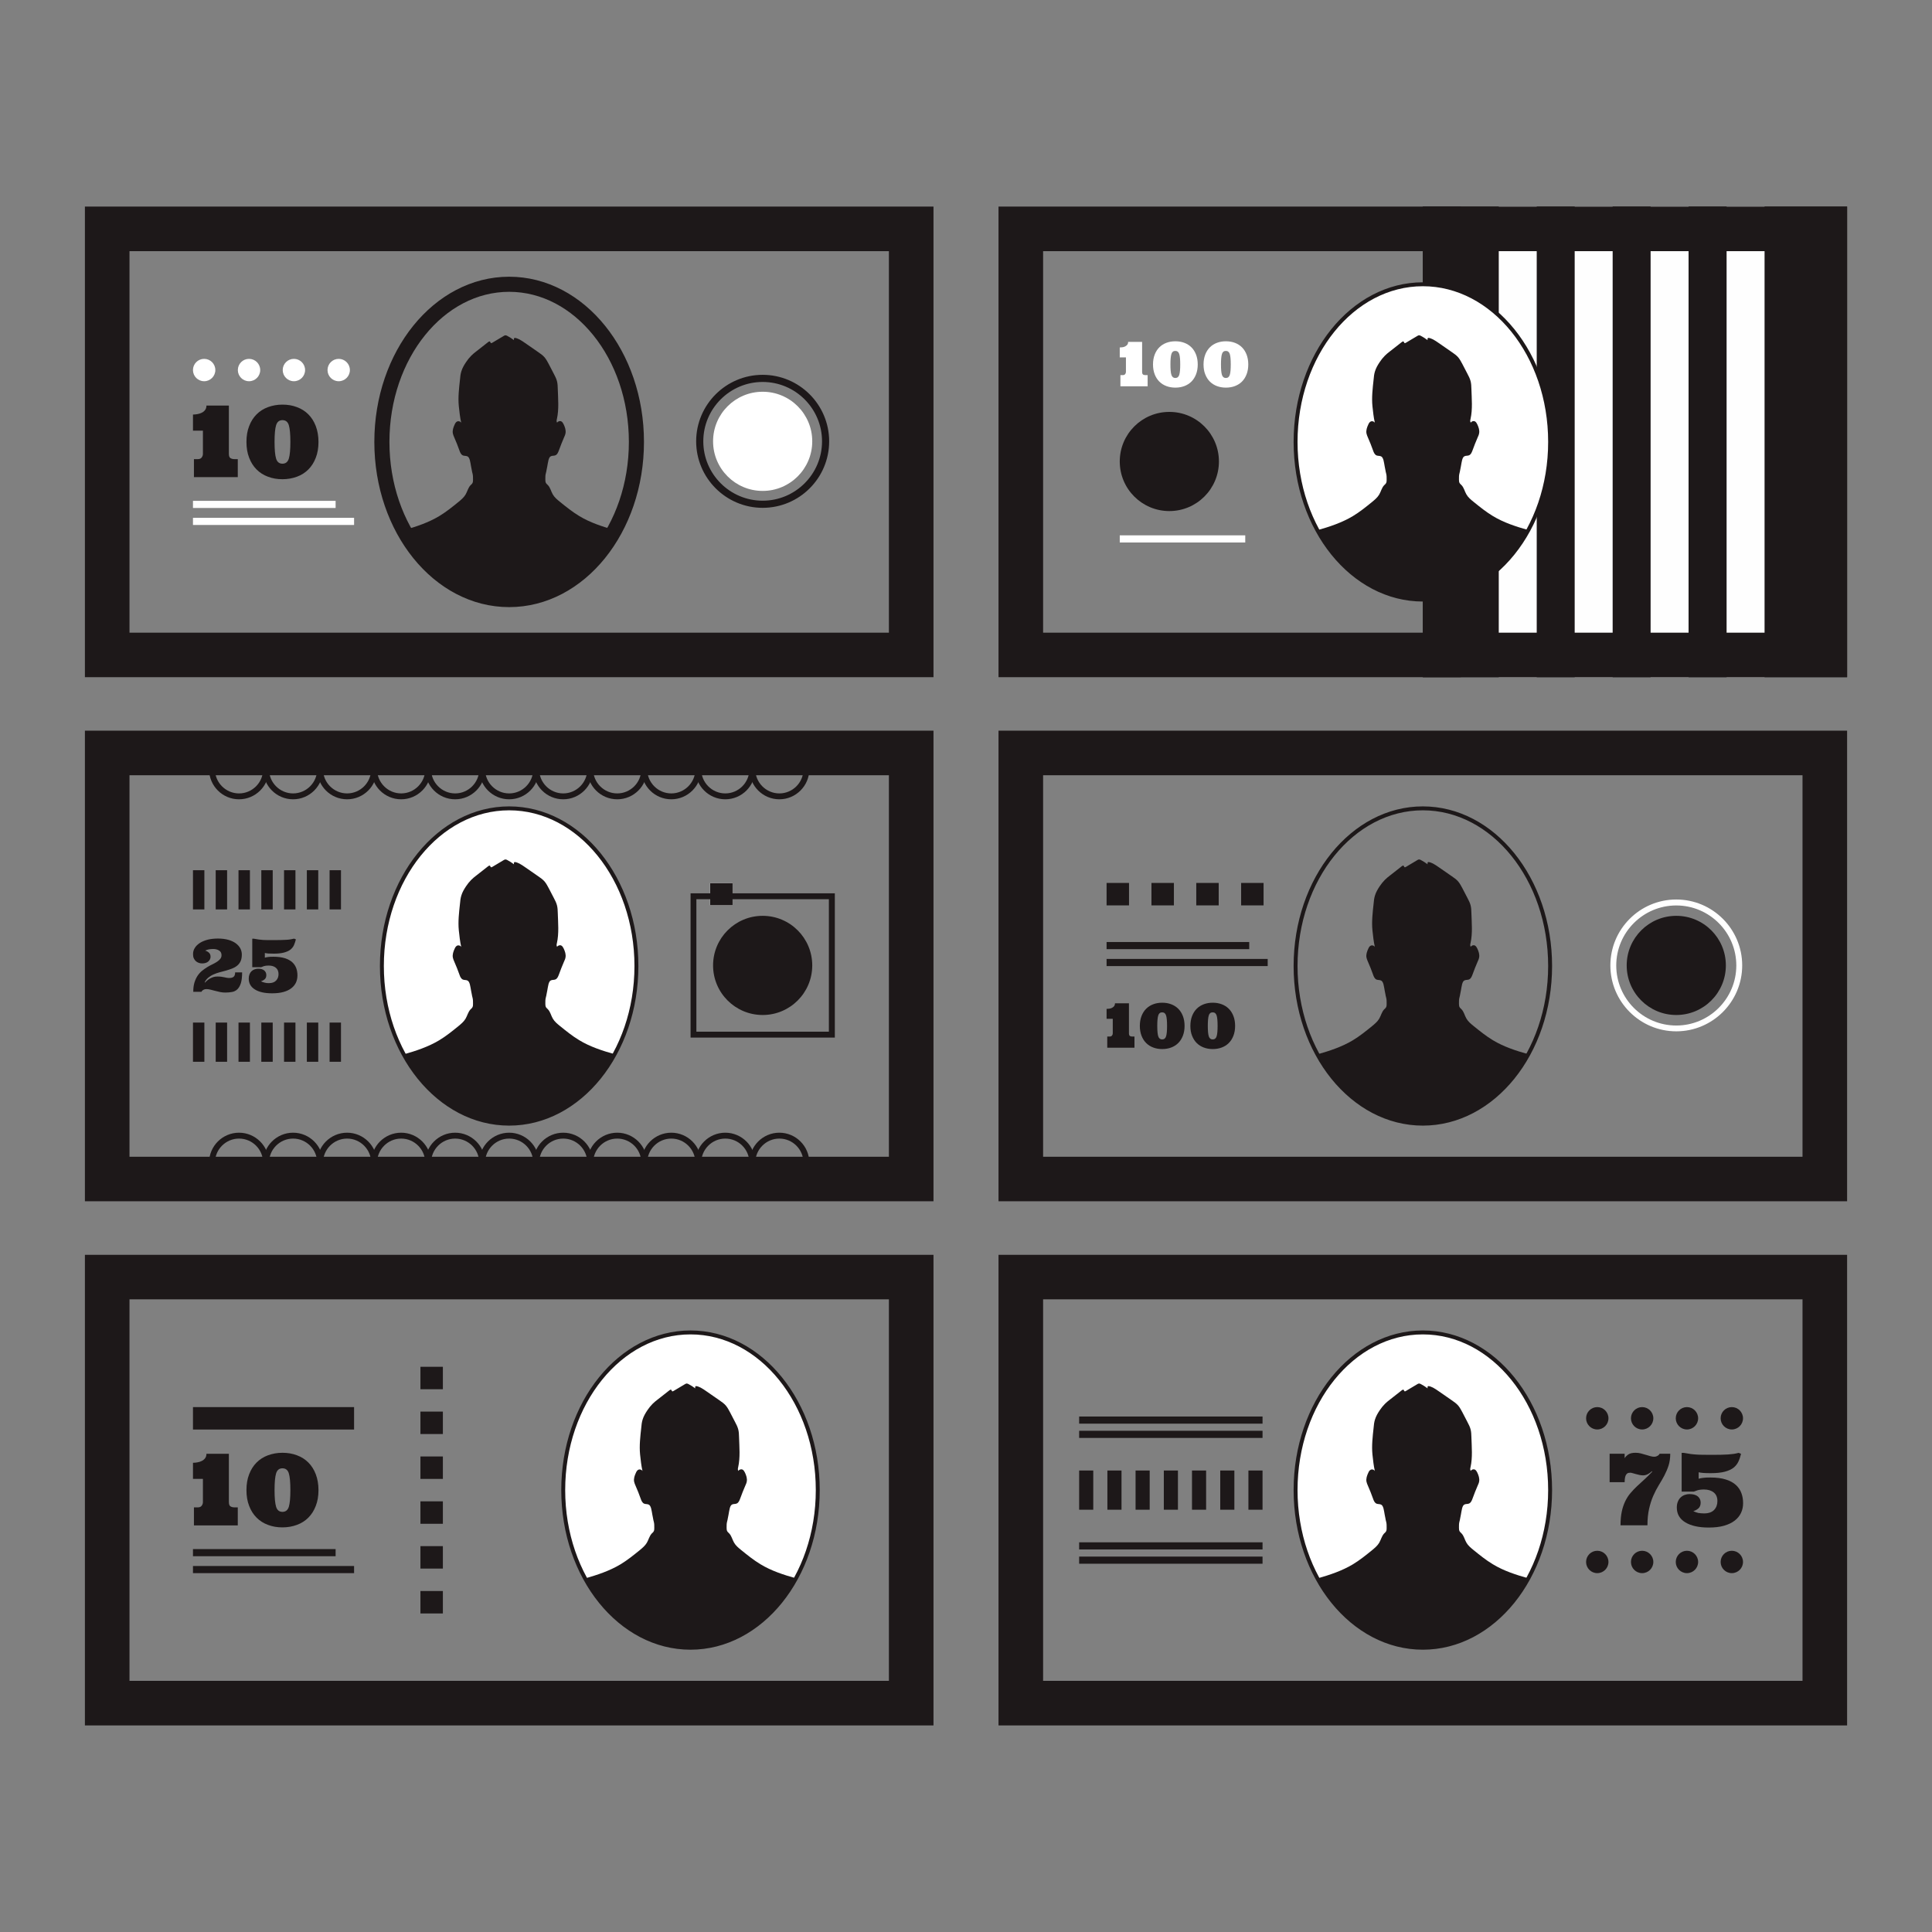 <?xml version="1.0" encoding="UTF-8"?>
<!DOCTYPE svg PUBLIC "-//W3C//DTD SVG 1.1//EN" "http://www.w3.org/Graphics/SVG/1.1/DTD/svg11.dtd">
<!-- Creator: CorelDRAW 2019 (64-Bit) -->
<svg xmlns="http://www.w3.org/2000/svg" xml:space="preserve" width="3.413in" height="3.413in" version="1.1" style="shape-rendering:geometricPrecision; text-rendering:geometricPrecision; image-rendering:optimizeQuality; fill-rule:evenodd; clip-rule:evenodd"
viewBox="0 0 3413.33 3413.33"
 xmlns:xlink="http://www.w3.org/1999/xlink"
 enable-background="new 0 0 2800 2800">
 <rect x="0" y="0" width="3413.33" height="3413.33" fill="#808080" stroke="none"/>
 <defs>
  <style type="text/css">
   <![CDATA[
    .str0 {stroke:#1D1819;stroke-width:26.67;stroke-miterlimit:2.613}
    .str1 {stroke:#1D1819;stroke-width:6.94;stroke-miterlimit:2.613}
    .fil0 {fill:none}
    .fil3 {fill:#FEFEFE}
    .fil4 {fill:#1D1819}
    .fil1 {fill:#1D1819}
    .fil2 {fill:white}
   ]]>
  </style>
 </defs>
 <g id="Layer_x0020_1">
  <rect class="fil0" x="-0" y="-0" width="3413.33" height="3413.33"/>
  <g id="_1676057717376">
   <g>
    <path class="fil1" d="M1570.46 443.74l0 674.03 -1341.69 0 0 -674.03 1341.69 0 0 0zm78.76 -78.76l-1499.22 0 0 831.43 1499.22 0 0 -831.43 0 0z"/>
   </g>
   <ellipse class="fil0 str0" cx="899.54" cy="780.75" rx="224.85" ry="278.53"/>
   <path class="fil1" d="M1085.92 936.46c-21.7,-6.11 -43.41,-13.13 -62.65,-24.83 -12.09,-7.28 -23,-16.11 -33.92,-24.95 -4.81,-3.9 -9.75,-7.93 -12.74,-13.26 -3.12,-5.33 -4.29,-11.83 -8.58,-16.25 -1.17,-1.3 -2.6,-2.34 -3.51,-3.9 -0.91,-1.82 -1.04,-3.9 -1.04,-5.85 0,-3.77 -0.13,-7.67 0.91,-11.31 1.17,-3.9 1.43,-7.93 2.47,-11.96 0.78,-3.77 1.17,-7.67 2.21,-11.44 0.78,-2.47 1.56,-5.2 3.9,-6.5 2.47,-1.43 5.72,-0.65 8.32,-1.82 3.38,-1.43 4.81,-5.2 6.11,-8.58 2.86,-7.8 5.85,-15.6 9.22,-23.26 1.04,-2.21 2.08,-4.55 2.47,-7.02 1.04,-5.33 -0.91,-10.92 -3.25,-15.85 -1.04,-2.08 -2.21,-4.16 -4.16,-5.2 -2.6,-1.3 -6.11,-0.13 -7.41,2.34l-0.13 -0.39c-1.17,-1.69 -0.78,-4.03 -0.26,-6.11 3.9,-17.29 2.08,-36 1.56,-53.42 -0.13,-4.55 -0.26,-9.09 -1.43,-13.52 -1.17,-4.55 -3.38,-8.84 -5.59,-13 -2.99,-5.72 -5.98,-11.31 -8.84,-17.03 -2.21,-4.16 -4.42,-8.31 -7.41,-11.96 -3.25,-3.77 -7.41,-6.63 -11.57,-9.49 -7.67,-5.33 -15.34,-10.53 -22.87,-15.85 -3.25,-2.21 -6.5,-4.55 -10.01,-6.37 -1.82,-0.91 -6.24,-2.86 -8.32,-2.73 -1.69,0.13 -1.69,2.47 -1.3,4.03 -3.77,-2.86 -7.67,-5.33 -11.83,-7.54 -1.04,-0.52 -2.08,-1.04 -3.12,-1.04 -1.3,0 -2.6,0.65 -3.77,1.43 -6.5,3.9 -13,7.8 -19.63,11.7 -0.78,0.52 -1.69,0.91 -2.47,0.52 -0.91,-0.52 -0.91,-2.08 -1.69,-2.6 -0.91,-0.65 -2.08,0.13 -2.99,0.78 -7.02,5.46 -14.04,11.05 -21.06,16.51 -3.12,2.47 -6.24,4.81 -8.97,7.67 -3.38,3.38 -6.37,7.15 -8.97,11.05 -3.51,5.2 -6.76,10.66 -8.57,16.76 -1.43,4.55 -1.95,9.36 -2.34,14.17 -1.69,15.59 -3.64,31.58 -2.08,47.31 1.04,9.49 2.08,20.02 4.29,29.37 -1.3,-2.6 -4.81,-3.64 -7.41,-2.34 -2.08,1.04 -3.25,3.12 -4.16,5.2 -2.34,4.94 -4.29,10.4 -3.25,15.86 0.52,2.47 1.43,4.68 2.47,7.02 3.38,7.67 6.5,15.46 9.23,23.26 1.17,3.38 2.73,7.15 6.11,8.58 2.6,1.04 5.85,0.39 8.31,1.82 2.21,1.3 3.12,4.03 3.9,6.5 1.04,3.64 1.43,7.67 2.21,11.44 1.04,3.9 1.3,8.06 2.47,11.96 1.04,3.64 0.91,7.54 0.91,11.31 0,1.95 0,4.03 -1.04,5.85 -0.78,1.56 -2.21,2.6 -3.51,3.9 -4.16,4.55 -5.46,10.92 -8.58,16.25 -3.12,5.33 -8.06,9.35 -12.74,13.26 -10.92,8.84 -21.83,17.68 -33.93,24.95 -19.36,11.57 -40.94,18.72 -62.65,24.83 40.42,74.08 108.79,122.69 186.38,122.69 77.46,-0.26 145.83,-48.87 186.25,-122.95z"/>
   <path class="fil1" d="M340.93 732.4c2.47,0 5.07,-0.26 7.93,-0.78 2.86,-0.52 5.46,-1.3 7.67,-2.47 2.34,-1.17 4.29,-2.73 5.85,-4.81 1.56,-2.08 2.34,-4.68 2.34,-7.8l39.64 0 0 85.26c0,3.77 0.91,6.37 2.73,7.54 1.82,1.17 4.29,1.82 7.15,1.82l5.85 0 0 31.84 -77.46 0 0 -31.84 6.89 0c2.99,0 5.33,-0.91 6.76,-2.86 1.43,-1.95 2.21,-4.03 2.21,-6.24l0 -41.2 -17.54 0 0 -28.46z"/>
   <path class="fil1" d="M435.42 780.75c0,-10.53 1.56,-19.89 4.81,-28.07 3.12,-8.19 7.54,-15.08 13.13,-20.67 5.59,-5.59 12.35,-9.88 20.14,-12.74 7.8,-2.86 16.25,-4.42 25.48,-4.42 9.23,0 17.81,1.43 25.6,4.42 7.8,2.86 14.56,7.15 20.15,12.74 5.59,5.59 10.01,12.48 13.13,20.67 3.12,8.19 4.81,17.55 4.81,28.07 0,10.53 -1.56,19.89 -4.81,28.07 -3.12,8.19 -7.54,15.08 -13.13,20.67 -5.59,5.59 -12.35,9.88 -20.15,12.74 -7.8,2.86 -16.37,4.42 -25.6,4.42 -9.23,0 -17.68,-1.43 -25.48,-4.42 -7.8,-2.86 -14.56,-7.15 -20.14,-12.74 -5.59,-5.59 -10.01,-12.48 -13.13,-20.67 -3.25,-8.19 -4.81,-17.54 -4.81,-28.07zm49.65 0c0,13.78 0.91,23.52 2.73,29.5 1.82,5.98 5.59,8.97 11.18,8.97 5.72,0 9.36,-2.99 11.31,-8.97 1.82,-5.98 2.73,-15.85 2.73,-29.5 0,-13.65 -0.91,-23.53 -2.73,-29.5 -1.82,-5.98 -5.59,-8.97 -11.31,-8.97 -5.59,0 -9.36,2.99 -11.18,8.97 -1.82,5.85 -2.73,15.72 -2.73,29.5z"/>
   <circle class="fil2" cx="1347.42" cy="779.71" r="87.6"/>
   <path class="fil1" d="M1347.43 897.2c-64.85,0 -117.5,-52.77 -117.5,-117.49 0,-64.86 52.77,-117.5 117.5,-117.5 64.85,0 117.49,52.77 117.49,117.5 0,64.85 -52.64,117.49 -117.49,117.49zm0 -222.38c-57.84,0 -104.89,47.05 -104.89,104.89 0,57.83 47.05,104.89 104.89,104.89 57.84,0 104.89,-47.05 104.89,-104.89 0,-57.84 -47.05,-104.89 -104.89,-104.89z"/>
   <rect class="fil2" x="340.93" y="884.86" width="252.01" height="12.61"/>
   <rect class="fil2" x="340.93" y="914.88" width="284.64" height="12.61"/>
   <circle class="fil2" cx="360.68" cy="653.77" r="19.76"/>
   <circle class="fil2" cx="439.97" cy="653.77" r="19.76"/>
   <circle class="fil2" cx="519.25" cy="653.77" r="19.76"/>
   <circle class="fil2" cx="598.4" cy="653.77" r="19.76"/>
   <rect class="fil1" x="2513.79" y="364.97" width="749.54" height="831.43"/>
   <rect class="fil1" x="2513.79" y="364.97" width="67.07" height="831.43"/>
   <rect class="fil3" x="2647.92" y="364.97" width="67.07" height="831.43"/>
   <rect class="fil3" x="2782.05" y="364.97" width="67.07" height="831.43"/>
   <rect class="fil3" x="2916.18" y="364.97" width="67.07" height="831.43"/>
   <rect class="fil3" x="3050.44" y="364.97" width="67.07" height="831.43"/>
   <g>
    <path class="fil1" d="M3184.57 443.74l0 674.03 -1341.69 0 0 -674.03 1341.69 0 0 0zm78.76 -78.76l-1499.22 0 0 831.43 1499.22 0 0 -831.43 0 0z"/>
   </g>
   <ellipse class="fil2 str1" cx="2513.79" cy="780.75" rx="224.85" ry="278.53"/>
   <path class="fil1" d="M2700.04 936.46c-21.7,-6.11 -43.41,-13.13 -62.65,-24.83 -12.09,-7.28 -23,-16.11 -33.92,-24.95 -4.81,-3.9 -9.75,-7.93 -12.74,-13.26 -3.12,-5.33 -4.29,-11.83 -8.58,-16.25 -1.17,-1.3 -2.6,-2.34 -3.51,-3.9 -0.91,-1.82 -1.04,-3.9 -1.04,-5.85 0,-3.77 -0.13,-7.67 0.91,-11.31 1.17,-3.9 1.43,-7.93 2.47,-11.96 0.78,-3.77 1.17,-7.67 2.21,-11.44 0.78,-2.47 1.56,-5.2 3.9,-6.5 2.47,-1.43 5.72,-0.65 8.32,-1.82 3.38,-1.43 4.81,-5.2 6.11,-8.58 2.86,-7.8 5.85,-15.6 9.23,-23.26 1.04,-2.21 2.08,-4.55 2.47,-7.02 1.04,-5.33 -0.91,-10.92 -3.25,-15.85 -1.04,-2.08 -2.21,-4.16 -4.16,-5.2 -2.6,-1.3 -6.11,-0.13 -7.41,2.34l-0.13 -0.39c-1.17,-1.69 -0.78,-4.03 -0.26,-6.11 3.9,-17.29 2.08,-36 1.56,-53.42 -0.13,-4.55 -0.26,-9.09 -1.43,-13.52 -1.17,-4.55 -3.38,-8.84 -5.59,-13 -2.99,-5.72 -5.98,-11.31 -8.84,-17.03 -2.21,-4.16 -4.42,-8.31 -7.41,-11.96 -3.25,-3.77 -7.41,-6.63 -11.57,-9.49 -7.67,-5.33 -15.33,-10.53 -22.87,-15.85 -3.25,-2.21 -6.5,-4.55 -10.01,-6.37 -1.82,-0.91 -6.24,-2.86 -8.32,-2.73 -1.69,0.13 -1.69,2.47 -1.3,4.03 -3.77,-2.86 -7.67,-5.33 -11.83,-7.54 -1.04,-0.52 -2.08,-1.04 -3.12,-1.04 -1.3,0 -2.6,0.65 -3.77,1.43 -6.5,3.9 -13,7.8 -19.62,11.7 -0.78,0.52 -1.69,0.91 -2.47,0.52 -0.91,-0.52 -0.91,-2.08 -1.69,-2.6 -0.91,-0.65 -2.08,0.13 -2.99,0.78 -7.02,5.46 -14.04,11.05 -21.06,16.51 -3.12,2.47 -6.24,4.81 -8.97,7.67 -3.38,3.38 -6.37,7.15 -8.97,11.05 -3.51,5.2 -6.76,10.66 -8.58,16.76 -1.43,4.55 -1.95,9.36 -2.34,14.17 -1.69,15.59 -3.64,31.58 -2.08,47.31 1.04,9.49 2.08,20.02 4.29,29.37 -1.3,-2.6 -4.81,-3.64 -7.41,-2.34 -2.08,1.04 -3.25,3.12 -4.16,5.2 -2.34,4.94 -4.29,10.4 -3.25,15.86 0.52,2.47 1.43,4.68 2.47,7.02 3.38,7.67 6.5,15.46 9.23,23.26 1.17,3.38 2.73,7.15 6.11,8.58 2.6,1.04 5.85,0.39 8.32,1.82 2.21,1.3 3.12,4.03 3.9,6.5 1.04,3.64 1.43,7.67 2.21,11.44 1.04,3.9 1.3,8.06 2.47,11.96 1.04,3.64 0.91,7.54 0.91,11.31 0,1.95 0,4.03 -1.04,5.85 -0.78,1.56 -2.21,2.6 -3.51,3.9 -4.16,4.55 -5.46,10.92 -8.57,16.25 -3.12,5.33 -8.06,9.35 -12.74,13.26 -10.92,8.84 -21.83,17.68 -33.92,24.95 -19.37,11.57 -40.94,18.72 -62.65,24.83 40.42,74.08 108.79,122.69 186.38,122.69 77.59,0 145.83,-48.87 186.25,-122.95z"/>
   <path id="XMLID_487_" class="fil4" d="M1376.93 2106.98c-29.24,0 -52.9,-23.78 -52.9,-52.9 0,-29.24 23.78,-52.9 52.9,-52.9 29.11,0 52.9,23.78 52.9,52.9 0,29.24 -23.78,52.9 -52.9,52.9zm0 -95.4c-23.4,0 -42.5,19.11 -42.5,42.5 0,23.39 19.1,42.5 42.5,42.5 23.39,0 42.5,-19.11 42.5,-42.5 0,-23.39 -19.11,-42.5 -42.5,-42.5z"/>
   <path id="XMLID_484_" class="fil4" d="M1281.4 2106.98c-29.24,0 -52.9,-23.78 -52.9,-52.9 0,-29.24 23.79,-52.9 52.9,-52.9 29.11,0 52.9,23.78 52.9,52.9 0,29.24 -23.65,52.9 -52.9,52.9zm0 -95.4c-23.39,0 -42.5,19.11 -42.5,42.5 0,23.39 19.11,42.5 42.5,42.5 23.4,0 42.5,-19.11 42.5,-42.5 0,-23.39 -18.98,-42.5 -42.5,-42.5z"/>
   <path id="XMLID_481_" class="fil4" d="M1186 2106.98c-29.24,0 -52.9,-23.78 -52.9,-52.9 0,-29.24 23.78,-52.9 52.9,-52.9 29.11,0 52.9,23.78 52.9,52.9 0,29.24 -23.78,52.9 -52.9,52.9zm0 -95.4c-23.39,0 -42.5,19.11 -42.5,42.5 0,23.39 19.11,42.5 42.5,42.5 23.39,0 42.5,-19.11 42.5,-42.5 0,-23.39 -19.11,-42.5 -42.5,-42.5z"/>
   <path id="XMLID_478_" class="fil4" d="M1090.47 2106.98c-29.24,0 -52.9,-23.78 -52.9,-52.9 0,-29.24 23.78,-52.9 52.9,-52.9 29.11,0 52.9,23.78 52.9,52.9 0.13,29.24 -23.65,52.9 -52.9,52.9zm0 -95.4c-23.4,0 -42.5,19.11 -42.5,42.5 0,23.39 19.1,42.5 42.5,42.5 23.39,0 42.5,-19.11 42.5,-42.5 0.13,-23.39 -18.98,-42.5 -42.5,-42.5z"/>
   <path id="XMLID_475_" class="fil4" d="M995.07 2106.98c-29.24,0 -52.9,-23.78 -52.9,-52.9 0,-29.24 23.79,-52.9 52.9,-52.9 29.11,0 52.9,23.78 52.9,52.9 0,29.24 -23.79,52.9 -52.9,52.9zm0 -95.4c-23.39,0 -42.5,19.11 -42.5,42.5 0,23.39 19.11,42.5 42.5,42.5 23.4,0 42.5,-19.11 42.5,-42.5 0,-23.39 -19.11,-42.5 -42.5,-42.5z"/>
   <path id="XMLID_472_" class="fil4" d="M899.54 2106.98c-29.24,0 -52.9,-23.78 -52.9,-52.9 0,-29.24 23.78,-52.9 52.9,-52.9 29.11,0 52.9,23.78 52.9,52.9 0.13,29.24 -23.65,52.9 -52.9,52.9zm0 -95.4c-23.39,0 -42.5,19.11 -42.5,42.5 0,23.39 19.11,42.5 42.5,42.5 23.39,0 42.5,-19.11 42.5,-42.5 0.13,-23.39 -18.98,-42.5 -42.5,-42.5z"/>
   <path id="XMLID_469_" class="fil4" d="M804.15 2106.98c-29.24,0 -52.9,-23.78 -52.9,-52.9 0,-29.24 23.78,-52.9 52.9,-52.9 29.11,0 52.9,23.78 52.9,52.9 0,29.24 -23.65,52.9 -52.9,52.9zm0 -95.4c-23.4,0 -42.5,19.11 -42.5,42.5 0,23.39 19.1,42.5 42.5,42.5 23.39,0 42.5,-19.11 42.5,-42.5 0,-23.39 -19.11,-42.5 -42.5,-42.5z"/>
   <path id="XMLID_466_" class="fil4" d="M708.74 2106.98c-29.24,0 -52.9,-23.78 -52.9,-52.9 0,-29.24 23.79,-52.9 52.9,-52.9 29.11,0 52.9,23.78 52.9,52.9 0,29.24 -23.79,52.9 -52.9,52.9zm0 -95.4c-23.39,0 -42.5,19.11 -42.5,42.5 0,23.39 19.11,42.5 42.5,42.5 23.4,0 42.5,-19.11 42.5,-42.5 0,-23.39 -19.11,-42.5 -42.5,-42.5z"/>
   <path id="XMLID_463_" class="fil4" d="M613.22 2106.98c-29.24,0 -52.9,-23.78 -52.9,-52.9 0,-29.24 23.78,-52.9 52.9,-52.9 29.11,0 52.9,23.78 52.9,52.9 0,29.24 -23.65,52.9 -52.9,52.9zm0 -95.4c-23.39,0 -42.5,19.11 -42.5,42.5 0,23.39 19.11,42.5 42.5,42.5 23.39,0 42.5,-19.11 42.5,-42.5 0,-23.39 -19.11,-42.5 -42.5,-42.5z"/>
   <path id="XMLID_460_" class="fil4" d="M517.82 2106.98c-29.24,0 -52.9,-23.78 -52.9,-52.9 0,-29.24 23.78,-52.9 52.9,-52.9 29.11,0 52.9,23.78 52.9,52.9 0,29.24 -23.78,52.9 -52.9,52.9zm0 -95.4c-23.39,0 -42.5,19.11 -42.5,42.5 0,23.39 19.11,42.5 42.5,42.5 23.39,0 42.5,-19.11 42.5,-42.5 0,-23.39 -19.11,-42.5 -42.5,-42.5z"/>
   <path id="XMLID_457_" class="fil4" d="M422.29 2106.98c-29.24,0 -52.9,-23.78 -52.9,-52.9 0,-29.24 23.79,-52.9 52.9,-52.9 29.11,0 52.9,23.78 52.9,52.9 0,29.24 -23.66,52.9 -52.9,52.9zm0 -95.4c-23.39,0 -42.5,19.11 -42.5,42.5 0,23.39 19.11,42.5 42.5,42.5 23.4,0 42.5,-19.11 42.5,-42.5 0,-23.39 -18.98,-42.5 -42.5,-42.5z"/>
   <path id="XMLID_454_" class="fil1" d="M422.29 1412.15c-29.24,0 -52.9,-23.78 -52.9,-52.9 0,-29.11 23.79,-52.9 52.9,-52.9 29.11,0 52.9,23.78 52.9,52.9 0,29.11 -23.66,52.9 -52.9,52.9zm0 -95.4c-23.39,0 -42.5,19.11 -42.5,42.5 0,23.39 19.11,42.5 42.5,42.5 23.4,0 42.5,-19.11 42.5,-42.5 0,-23.39 -18.98,-42.5 -42.5,-42.5z"/>
   <path id="XMLID_451_" class="fil1" d="M517.82 1412.15c-29.24,0 -52.9,-23.78 -52.9,-52.9 0,-29.11 23.78,-52.9 52.9,-52.9 29.11,0 52.9,23.78 52.9,52.9 0,29.11 -23.78,52.9 -52.9,52.9zm0 -95.4c-23.39,0 -42.5,19.11 -42.5,42.5 0,23.39 19.11,42.5 42.5,42.5 23.39,0 42.5,-19.11 42.5,-42.5 0,-23.39 -19.11,-42.5 -42.5,-42.5z"/>
   <path id="XMLID_448_" class="fil1" d="M613.22 1412.15c-29.24,0 -52.9,-23.78 -52.9,-52.9 0,-29.11 23.78,-52.9 52.9,-52.9 29.11,0 52.9,23.78 52.9,52.9 0,29.11 -23.65,52.9 -52.9,52.9zm0 -95.4c-23.39,0 -42.5,19.11 -42.5,42.5 0,23.39 19.11,42.5 42.5,42.5 23.39,0 42.5,-19.11 42.5,-42.5 0,-23.39 -19.11,-42.5 -42.5,-42.5z"/>
   <path id="XMLID_445_" class="fil1" d="M708.74 1412.15c-29.24,0 -52.9,-23.78 -52.9,-52.9 0,-29.11 23.79,-52.9 52.9,-52.9 29.11,0 52.9,23.78 52.9,52.9 0,29.11 -23.79,52.9 -52.9,52.9zm0 -95.4c-23.39,0 -42.5,19.11 -42.5,42.5 0,23.39 19.11,42.5 42.5,42.5 23.4,0 42.5,-19.11 42.5,-42.5 0,-23.39 -19.11,-42.5 -42.5,-42.5z"/>
   <path id="XMLID_442_" class="fil1" d="M804.15 1412.15c-29.24,0 -52.9,-23.78 -52.9,-52.9 0,-29.11 23.78,-52.9 52.9,-52.9 29.11,0 52.9,23.78 52.9,52.9 0,29.11 -23.65,52.9 -52.9,52.9zm0 -95.4c-23.4,0 -42.5,19.11 -42.5,42.5 0,23.39 19.1,42.5 42.5,42.5 23.39,0 42.5,-19.11 42.5,-42.5 0,-23.39 -19.11,-42.5 -42.5,-42.5z"/>
   <path id="XMLID_439_" class="fil1" d="M899.54 1412.15c-29.24,0 -52.9,-23.78 -52.9,-52.9 0,-29.11 23.78,-52.9 52.9,-52.9 29.11,0 52.9,23.78 52.9,52.9 0,29.11 -23.65,52.9 -52.9,52.9zm0 -95.4c-23.39,0 -42.5,19.11 -42.5,42.5 0,23.39 19.11,42.5 42.5,42.5 23.39,0 42.5,-19.11 42.5,-42.5 0,-23.39 -18.98,-42.5 -42.5,-42.5z"/>
   <path id="XMLID_436_" class="fil1" d="M995.07 1412.15c-29.24,0 -52.9,-23.78 -52.9,-52.9 0,-29.11 23.79,-52.9 52.9,-52.9 29.11,0 52.9,23.78 52.9,52.9 0,29.11 -23.79,52.9 -52.9,52.9zm0 -95.4c-23.39,0 -42.5,19.11 -42.5,42.5 0,23.39 19.11,42.5 42.5,42.5 23.4,0 42.5,-19.11 42.5,-42.5 0,-23.39 -19.11,-42.5 -42.5,-42.5z"/>
   <path id="XMLID_403_" class="fil1" d="M1090.47 1412.15c-29.24,0 -52.9,-23.78 -52.9,-52.9 0,-29.11 23.78,-52.9 52.9,-52.9 29.11,0 52.9,23.78 52.9,52.9 0,29.11 -23.65,52.9 -52.9,52.9zm0 -95.4c-23.4,0 -42.5,19.11 -42.5,42.5 0,23.39 19.1,42.5 42.5,42.5 23.39,0 42.5,-19.11 42.5,-42.5 0,-23.39 -18.98,-42.5 -42.5,-42.5z"/>
   <path id="XMLID_335_" class="fil1" d="M1186 1412.15c-29.24,0 -52.9,-23.78 -52.9,-52.9 0,-29.11 23.78,-52.9 52.9,-52.9 29.11,0 52.9,23.78 52.9,52.9 0,29.11 -23.78,52.9 -52.9,52.9zm0 -95.4c-23.39,0 -42.5,19.11 -42.5,42.5 0,23.39 19.11,42.5 42.5,42.5 23.39,0 42.5,-19.11 42.5,-42.5 0,-23.39 -19.11,-42.5 -42.5,-42.5z"/>
   <path id="XMLID_240_" class="fil1" d="M1281.4 1412.15c-29.24,0 -52.9,-23.78 -52.9,-52.9 0,-29.11 23.79,-52.9 52.9,-52.9 29.11,0 52.9,23.78 52.9,52.9 0,29.11 -23.65,52.9 -52.9,52.9zm0 -95.4c-23.39,0 -42.5,19.11 -42.5,42.5 0,23.39 19.11,42.5 42.5,42.5 23.4,0 42.5,-19.11 42.5,-42.5 0,-23.39 -18.98,-42.5 -42.5,-42.5z"/>
   <path id="XMLID_182_" class="fil1" d="M1376.93 1412.15c-29.24,0 -52.9,-23.78 -52.9,-52.9 0,-29.11 23.78,-52.9 52.9,-52.9 29.11,0 52.9,23.78 52.9,52.9 0,29.11 -23.78,52.9 -52.9,52.9zm0 -95.4c-23.4,0 -42.5,19.11 -42.5,42.5 0,23.39 19.1,42.5 42.5,42.5 23.39,0 42.5,-19.11 42.5,-42.5 0,-23.39 -19.11,-42.5 -42.5,-42.5z"/>
   <g>
    <path class="fil1" d="M1570.46 1369.65l0 674.03 -1341.69 0 0 -674.03 1341.69 0 0 0zm78.76 -78.76l-1499.22 0 0 831.43 1499.22 0 0 -831.43 0 0z"/>
   </g>
   <ellipse class="fil2 str1" cx="899.54" cy="1706.67" rx="224.85" ry="278.53"/>
   <path class="fil1" d="M1085.92 1862.5c-21.7,-6.11 -43.41,-13.13 -62.65,-24.82 -12.09,-7.28 -23,-16.12 -33.92,-24.96 -4.81,-3.9 -9.75,-7.93 -12.74,-13.26 -3.12,-5.33 -4.29,-11.83 -8.58,-16.25 -1.17,-1.3 -2.6,-2.34 -3.51,-3.9 -0.91,-1.82 -1.04,-3.9 -1.04,-5.85 0,-3.77 -0.13,-7.67 0.91,-11.31 1.17,-3.9 1.43,-7.93 2.47,-11.96 0.78,-3.77 1.17,-7.67 2.21,-11.44 0.78,-2.47 1.56,-5.2 3.9,-6.5 2.47,-1.43 5.72,-0.65 8.32,-1.82 3.38,-1.43 4.81,-5.2 6.11,-8.58 2.86,-7.8 5.85,-15.59 9.22,-23.26 1.04,-2.21 2.08,-4.55 2.47,-7.02 1.04,-5.33 -0.91,-10.92 -3.25,-15.85 -1.04,-2.08 -2.21,-4.16 -4.16,-5.2 -2.6,-1.3 -6.11,-0.13 -7.41,2.34l-0.13 -0.39c-1.17,-1.69 -0.78,-4.03 -0.26,-6.11 3.9,-17.29 2.08,-36 1.56,-53.42 -0.13,-4.55 -0.26,-9.1 -1.43,-13.52 -1.17,-4.55 -3.38,-8.84 -5.59,-13 -2.99,-5.72 -5.98,-11.31 -8.84,-17.02 -2.21,-4.16 -4.42,-8.32 -7.41,-11.96 -3.25,-3.77 -7.41,-6.63 -11.57,-9.49 -7.67,-5.33 -15.34,-10.53 -22.87,-15.85 -3.25,-2.21 -6.5,-4.55 -10.01,-6.37 -1.82,-0.91 -6.24,-2.86 -8.32,-2.73 -1.69,0.13 -1.69,2.47 -1.3,4.03 -3.77,-2.86 -7.67,-5.33 -11.83,-7.54 -1.04,-0.52 -2.08,-1.04 -3.12,-1.04 -1.3,0 -2.6,0.65 -3.77,1.43 -6.5,3.9 -13,7.8 -19.63,11.7 -0.78,0.52 -1.69,0.91 -2.47,0.52 -0.91,-0.52 -0.91,-2.08 -1.69,-2.6 -0.91,-0.65 -2.08,0.13 -2.99,0.78 -7.02,5.46 -14.04,11.05 -21.06,16.5 -3.12,2.47 -6.24,4.81 -8.97,7.67 -3.38,3.38 -6.37,7.15 -8.97,11.05 -3.51,5.2 -6.76,10.66 -8.57,16.77 -1.43,4.55 -1.95,9.36 -2.34,14.17 -1.69,15.6 -3.64,31.58 -2.08,47.31 1.04,9.49 2.08,20.02 4.29,29.37 -1.3,-2.6 -4.81,-3.64 -7.41,-2.34 -2.08,1.04 -3.25,3.12 -4.16,5.2 -2.34,4.94 -4.29,10.4 -3.25,15.85 0.52,2.47 1.43,4.68 2.47,7.02 3.38,7.67 6.5,15.47 9.23,23.26 1.17,3.38 2.73,7.15 6.11,8.58 2.6,1.04 5.85,0.39 8.31,1.82 2.21,1.3 3.12,4.03 3.9,6.5 1.04,3.64 1.43,7.67 2.21,11.44 1.04,3.9 1.3,8.06 2.47,11.96 1.04,3.64 0.91,7.54 0.91,11.31 0,1.95 0,4.03 -1.04,5.85 -0.78,1.56 -2.21,2.6 -3.51,3.9 -4.16,4.55 -5.46,10.92 -8.58,16.25 -3.12,5.33 -8.06,9.36 -12.74,13.26 -10.92,8.84 -21.83,17.68 -33.93,24.96 -19.36,11.57 -40.94,18.72 -62.65,24.82 40.42,74.08 108.79,122.69 186.38,122.69 77.46,-0.26 145.83,-49 186.25,-122.95z"/>
   <circle class="fil1" cx="1347.42" cy="1705.63" r="87.6"/>
   <g>
    <path class="fil1" d="M3184.57 1369.65l0 674.03 -1341.69 0 0 -674.03 1341.69 0 0 0zm78.76 -78.76l-1499.22 0 0 831.43 1499.22 0 0 -831.43 0 0z"/>
   </g>
   <ellipse class="fil0 str1" cx="2513.79" cy="1706.67" rx="224.85" ry="278.53"/>
   <path class="fil1" d="M2700.04 1862.5c-21.7,-6.11 -43.41,-13.13 -62.65,-24.82 -12.09,-7.28 -23,-16.12 -33.92,-24.96 -4.81,-3.9 -9.75,-7.93 -12.74,-13.26 -3.12,-5.33 -4.29,-11.83 -8.58,-16.25 -1.17,-1.3 -2.6,-2.34 -3.51,-3.9 -0.91,-1.82 -1.04,-3.9 -1.04,-5.85 0,-3.77 -0.13,-7.67 0.91,-11.31 1.17,-3.9 1.43,-7.93 2.47,-11.96 0.78,-3.77 1.17,-7.67 2.21,-11.44 0.78,-2.47 1.56,-5.2 3.9,-6.5 2.47,-1.43 5.72,-0.65 8.32,-1.82 3.38,-1.43 4.81,-5.2 6.11,-8.58 2.86,-7.8 5.85,-15.59 9.23,-23.26 1.04,-2.21 2.08,-4.55 2.47,-7.02 1.04,-5.33 -0.91,-10.92 -3.25,-15.85 -1.04,-2.08 -2.21,-4.16 -4.16,-5.2 -2.6,-1.3 -6.11,-0.13 -7.41,2.34l-0.13 -0.39c-1.17,-1.69 -0.78,-4.03 -0.26,-6.11 3.9,-17.29 2.08,-36 1.56,-53.42 -0.13,-4.55 -0.26,-9.1 -1.43,-13.52 -1.17,-4.55 -3.38,-8.84 -5.59,-13 -2.99,-5.72 -5.98,-11.31 -8.84,-17.02 -2.21,-4.16 -4.42,-8.32 -7.41,-11.96 -3.25,-3.77 -7.41,-6.63 -11.57,-9.49 -7.67,-5.33 -15.33,-10.53 -22.87,-15.85 -3.25,-2.21 -6.5,-4.55 -10.01,-6.37 -1.82,-0.91 -6.24,-2.86 -8.32,-2.73 -1.69,0.13 -1.69,2.47 -1.3,4.03 -3.77,-2.86 -7.67,-5.33 -11.83,-7.54 -1.04,-0.52 -2.08,-1.04 -3.12,-1.04 -1.3,0 -2.6,0.65 -3.77,1.43 -6.5,3.9 -13,7.8 -19.62,11.7 -0.78,0.52 -1.69,0.91 -2.47,0.52 -0.91,-0.52 -0.91,-2.08 -1.69,-2.6 -0.91,-0.65 -2.08,0.13 -2.99,0.78 -7.02,5.46 -14.04,11.05 -21.06,16.5 -3.12,2.47 -6.24,4.81 -8.97,7.67 -3.38,3.38 -6.37,7.15 -8.97,11.05 -3.51,5.2 -6.76,10.66 -8.58,16.77 -1.43,4.55 -1.95,9.36 -2.34,14.17 -1.69,15.6 -3.64,31.58 -2.08,47.31 1.04,9.49 2.08,20.02 4.29,29.37 -1.3,-2.6 -4.81,-3.64 -7.41,-2.34 -2.08,1.04 -3.25,3.12 -4.16,5.2 -2.34,4.94 -4.29,10.4 -3.25,15.85 0.52,2.47 1.43,4.68 2.47,7.02 3.38,7.67 6.5,15.47 9.23,23.26 1.17,3.38 2.73,7.15 6.11,8.58 2.6,1.04 5.85,0.39 8.32,1.82 2.21,1.3 3.12,4.03 3.9,6.5 1.04,3.64 1.43,7.67 2.21,11.44 1.04,3.9 1.3,8.06 2.47,11.96 1.04,3.64 0.91,7.54 0.91,11.31 0,1.95 0,4.03 -1.04,5.85 -0.78,1.56 -2.21,2.6 -3.51,3.9 -4.16,4.55 -5.46,10.92 -8.57,16.25 -3.12,5.33 -8.06,9.36 -12.74,13.26 -10.92,8.84 -21.83,17.68 -33.92,24.96 -19.37,11.57 -40.94,18.72 -62.65,24.82 40.42,74.08 108.79,122.69 186.38,122.69 77.59,0 145.83,-49 186.25,-122.95z"/>
   <circle class="fil1" cx="2961.54" cy="1705.63" r="87.6"/>
   <path id="XMLID_179_" class="fil2" d="M2961.54 1822.08c-64.2,0 -116.45,-52.25 -116.45,-116.45 0,-64.2 52.25,-116.45 116.45,-116.45 64.21,0 116.46,52.25 116.46,116.45 0,64.2 -52.25,116.45 -116.46,116.45zm0 -222.38c-58.48,0 -106.06,47.57 -106.06,106.06 0,58.49 47.57,106.06 106.06,106.06 58.49,0 106.06,-47.57 106.06,-106.06 0,-58.49 -47.57,-106.06 -106.06,-106.06z"/>
   <g>
    <path class="fil1" d="M1570.46 2295.57l0 674.03 -1341.69 0 0 -674.03 1341.69 0 0 0zm78.76 -78.63l-1499.22 0 0 831.43 1499.22 0 0 -831.43 0 0z"/>
   </g>
   <ellipse class="fil2 str1" cx="1219.92" cy="2632.58" rx="224.85" ry="278.53"/>
   <path class="fil1" d="M1406.17 2788.42c-21.71,-6.11 -43.41,-13.13 -62.65,-24.83 -12.09,-7.28 -23,-16.11 -33.92,-24.95 -4.81,-3.9 -9.75,-7.93 -12.74,-13.26 -3.12,-5.33 -4.29,-11.83 -8.58,-16.25 -1.17,-1.3 -2.6,-2.34 -3.51,-3.9 -0.91,-1.82 -1.04,-3.9 -1.04,-5.85 0,-3.77 -0.13,-7.67 0.91,-11.31 1.17,-3.9 1.43,-7.93 2.47,-11.96 0.78,-3.77 1.17,-7.67 2.21,-11.44 0.78,-2.47 1.56,-5.2 3.9,-6.5 2.47,-1.43 5.72,-0.65 8.31,-1.82 3.38,-1.43 4.81,-5.2 6.11,-8.58 2.86,-7.8 5.85,-15.6 9.23,-23.26 1.04,-2.21 2.08,-4.55 2.47,-7.02 1.04,-5.33 -0.91,-10.92 -3.25,-15.86 -1.04,-2.08 -2.21,-4.16 -4.16,-5.2 -2.6,-1.3 -6.11,-0.13 -7.41,2.34l-0.13 -0.39c-1.17,-1.69 -0.78,-4.03 -0.26,-6.11 3.9,-17.29 2.08,-36 1.56,-53.42 -0.13,-4.55 -0.26,-9.1 -1.43,-13.52 -1.17,-4.55 -3.38,-8.84 -5.59,-13 -2.99,-5.72 -5.98,-11.31 -8.84,-17.03 -2.21,-4.16 -4.42,-8.32 -7.41,-11.96 -3.25,-3.77 -7.41,-6.63 -11.57,-9.49 -7.67,-5.33 -15.33,-10.53 -22.87,-15.86 -3.25,-2.21 -6.5,-4.55 -10.01,-6.37 -1.82,-0.91 -6.24,-2.86 -8.32,-2.73 -1.69,0.13 -1.69,2.47 -1.3,4.03 -3.77,-2.86 -7.67,-5.33 -11.83,-7.54 -1.04,-0.52 -2.08,-1.04 -3.12,-1.04 -1.3,0 -2.6,0.65 -3.77,1.43 -6.5,3.9 -13,7.8 -19.63,11.7 -0.78,0.52 -1.69,0.91 -2.47,0.52 -0.91,-0.52 -0.91,-2.08 -1.69,-2.6 -0.91,-0.65 -2.08,0.13 -2.99,0.78 -7.02,5.46 -14.04,11.05 -21.06,16.51 -3.12,2.47 -6.24,4.81 -8.96,7.67 -3.38,3.38 -6.37,7.15 -8.97,11.05 -3.51,5.2 -6.76,10.66 -8.58,16.76 -1.43,4.55 -1.95,9.36 -2.34,14.17 -1.69,15.59 -3.64,31.58 -2.08,47.31 1.04,9.49 2.08,20.02 4.29,29.37 -1.3,-2.6 -4.81,-3.64 -7.41,-2.34 -2.08,1.04 -3.25,3.12 -4.16,5.2 -2.34,4.94 -4.29,10.4 -3.25,15.86 0.52,2.47 1.43,4.68 2.47,7.02 3.38,7.67 6.5,15.46 9.23,23.26 1.17,3.38 2.73,7.15 6.11,8.58 2.6,1.04 5.85,0.39 8.32,1.82 2.21,1.3 3.12,4.03 3.9,6.5 1.04,3.64 1.43,7.67 2.21,11.44 1.04,3.9 1.3,8.06 2.47,11.96 1.04,3.64 0.91,7.54 0.91,11.31 0,1.95 0,4.03 -1.04,5.85 -0.78,1.56 -2.21,2.6 -3.51,3.9 -4.16,4.55 -5.46,10.92 -8.58,16.24 -3.12,5.33 -8.06,9.36 -12.74,13.26 -10.92,8.84 -21.83,17.67 -33.92,24.95 -19.37,11.57 -40.94,18.72 -62.65,24.83 40.42,74.08 108.78,122.69 186.38,122.69 77.46,-0.26 145.83,-48.87 186.25,-122.95z"/>
   <rect class="fil2" x="1254.63" y="1559.93" width="39.64" height="39.64"/>
   <rect class="fil2" x="1254.63" y="1559.93" width="39.64" height="39.64"/>
   <rect class="fil2" x="1254.63" y="1559.93" width="39.64" height="39.64"/>
   <rect class="fil1" x="1254.63" y="1559.93" width="39.64" height="39.64"/>
   <path class="fil1" d="M340.93 2584.36c2.47,0 5.07,-0.26 7.93,-0.78 2.86,-0.52 5.46,-1.3 7.67,-2.47 2.34,-1.17 4.29,-2.73 5.85,-4.81 1.56,-2.08 2.34,-4.68 2.34,-7.8l39.64 0 0 85.26c0,3.77 0.91,6.37 2.73,7.54 1.82,1.17 4.29,1.82 7.15,1.82l5.85 0 0 31.85 -77.46 0 0 -31.85 6.89 0c2.99,0 5.33,-0.91 6.76,-2.86 1.43,-1.95 2.21,-4.03 2.21,-6.24l0 -41.2 -17.54 0 0 -28.46z"/>
   <path class="fil1" d="M435.42 2632.58c0,-10.53 1.56,-19.89 4.81,-28.07 3.12,-8.19 7.54,-15.08 13.13,-20.67 5.59,-5.59 12.35,-9.88 20.14,-12.74 7.8,-2.86 16.25,-4.42 25.48,-4.42 9.23,0 17.81,1.43 25.6,4.42 7.8,2.86 14.56,7.15 20.15,12.74 5.59,5.59 10.01,12.48 13.13,20.67 3.12,8.19 4.81,17.55 4.81,28.07 0,10.53 -1.56,19.88 -4.81,28.07 -3.12,8.19 -7.54,15.08 -13.13,20.67 -5.59,5.59 -12.35,9.88 -20.15,12.74 -7.8,2.86 -16.37,4.42 -25.6,4.42 -9.23,0 -17.68,-1.43 -25.48,-4.42 -7.8,-2.86 -14.56,-7.15 -20.14,-12.74 -5.59,-5.59 -10.01,-12.48 -13.13,-20.67 -3.25,-8.19 -4.81,-17.54 -4.81,-28.07zm49.65 0c0,13.78 0.91,23.52 2.73,29.5 1.82,5.98 5.59,8.97 11.18,8.97 5.72,0 9.36,-2.99 11.31,-8.97 1.82,-5.98 2.73,-15.85 2.73,-29.5 0,-13.65 -0.91,-23.53 -2.73,-29.5 -1.82,-5.98 -5.59,-8.97 -11.31,-8.97 -5.59,0 -9.36,2.99 -11.18,8.97 -1.82,5.98 -2.73,15.85 -2.73,29.5z"/>
   <rect class="fil1" x="340.93" y="2736.82" width="252.01" height="12.61"/>
   <rect class="fil1" x="340.93" y="2766.71" width="284.64" height="12.61"/>
   <g>
    <path class="fil1" d="M3184.57 2295.57l0 674.03 -1341.69 0 0 -674.03 1341.69 0 0 0zm78.76 -78.63l-1499.22 0 0 831.43 1499.22 0 0 -831.43 0 0z"/>
   </g>
   <ellipse class="fil2 str1" cx="2513.79" cy="2632.58" rx="224.85" ry="278.53"/>
   <path class="fil1" d="M2700.04 2788.42c-21.7,-6.11 -43.41,-13.13 -62.65,-24.83 -12.09,-7.28 -23,-16.11 -33.92,-24.95 -4.81,-3.9 -9.75,-7.93 -12.74,-13.26 -3.12,-5.33 -4.29,-11.83 -8.58,-16.25 -1.17,-1.3 -2.6,-2.34 -3.51,-3.9 -0.91,-1.82 -1.04,-3.9 -1.04,-5.85 0,-3.77 -0.13,-7.67 0.91,-11.31 1.17,-3.9 1.43,-7.93 2.47,-11.96 0.78,-3.77 1.17,-7.67 2.21,-11.44 0.78,-2.47 1.56,-5.2 3.9,-6.5 2.47,-1.43 5.72,-0.65 8.32,-1.82 3.38,-1.43 4.81,-5.2 6.11,-8.58 2.86,-7.8 5.85,-15.6 9.23,-23.26 1.04,-2.21 2.08,-4.55 2.47,-7.02 1.04,-5.33 -0.91,-10.92 -3.25,-15.86 -1.04,-2.08 -2.21,-4.16 -4.16,-5.2 -2.6,-1.3 -6.11,-0.13 -7.41,2.34l-0.13 -0.39c-1.17,-1.69 -0.78,-4.03 -0.26,-6.11 3.9,-17.29 2.08,-36 1.56,-53.42 -0.13,-4.55 -0.26,-9.1 -1.43,-13.52 -1.17,-4.55 -3.38,-8.84 -5.59,-13 -2.99,-5.72 -5.98,-11.31 -8.84,-17.03 -2.21,-4.16 -4.42,-8.32 -7.41,-11.96 -3.25,-3.77 -7.41,-6.63 -11.57,-9.49 -7.67,-5.33 -15.33,-10.53 -22.87,-15.86 -3.25,-2.21 -6.5,-4.55 -10.01,-6.37 -1.82,-0.91 -6.24,-2.86 -8.32,-2.73 -1.69,0.13 -1.69,2.47 -1.3,4.03 -3.77,-2.86 -7.67,-5.33 -11.83,-7.54 -1.04,-0.52 -2.08,-1.04 -3.12,-1.04 -1.3,0 -2.6,0.65 -3.77,1.43 -6.5,3.9 -13,7.8 -19.62,11.7 -0.78,0.52 -1.69,0.91 -2.47,0.52 -0.91,-0.52 -0.91,-2.08 -1.69,-2.6 -0.91,-0.65 -2.08,0.13 -2.99,0.78 -7.02,5.46 -14.04,11.05 -21.06,16.51 -3.12,2.47 -6.24,4.81 -8.97,7.67 -3.38,3.38 -6.37,7.15 -8.97,11.05 -3.51,5.2 -6.76,10.66 -8.58,16.76 -1.43,4.55 -1.95,9.36 -2.34,14.17 -1.69,15.59 -3.64,31.58 -2.08,47.31 1.04,9.49 2.08,20.02 4.29,29.37 -1.3,-2.6 -4.81,-3.64 -7.41,-2.34 -2.08,1.04 -3.25,3.12 -4.16,5.2 -2.34,4.94 -4.29,10.4 -3.25,15.86 0.52,2.47 1.43,4.68 2.47,7.02 3.38,7.67 6.5,15.46 9.23,23.26 1.17,3.38 2.73,7.15 6.11,8.58 2.6,1.04 5.85,0.39 8.32,1.82 2.21,1.3 3.12,4.03 3.9,6.5 1.04,3.64 1.43,7.67 2.21,11.44 1.04,3.9 1.3,8.06 2.47,11.96 1.04,3.64 0.91,7.54 0.91,11.31 0,1.95 0,4.03 -1.04,5.85 -0.78,1.56 -2.21,2.6 -3.51,3.9 -4.16,4.55 -5.46,10.92 -8.57,16.24 -3.12,5.33 -8.06,9.36 -12.74,13.26 -10.92,8.84 -21.83,17.67 -33.92,24.95 -19.37,11.57 -40.94,18.72 -62.65,24.83 40.42,74.08 108.79,122.69 186.38,122.69 77.59,0 145.83,-48.87 186.25,-122.95z"/>
   <rect class="fil1" x="1906.56" y="2724.86" width="324.02" height="12.61"/>
   <rect class="fil1" x="1906.56" y="2750.07" width="324.02" height="12.61"/>
   <rect class="fil1" x="1906.56" y="2527.82" width="324.02" height="12.61"/>
   <rect class="fil1" x="1906.56" y="2502.61" width="324.02" height="12.61"/>
   <circle class="fil1" cx="2065.91" cy="815.32" r="87.6"/>
   <rect class="fil2" x="1978.31" y="945.81" width="221.73" height="12.61"/>
   <path class="fil2" d="M1978.3 613.87c1.56,0 3.12,-0.13 4.94,-0.39 1.82,-0.26 3.38,-0.78 4.81,-1.56 1.43,-0.78 2.6,-1.69 3.64,-2.99 0.91,-1.3 1.43,-2.86 1.43,-4.94l24.69 0 0 53.03c0,2.34 0.52,3.9 1.69,4.68 1.17,0.78 2.6,1.04 4.42,1.04l3.64 0 0 19.76 -48.09 0 0 -19.76 4.29 0c1.82,0 3.25,-0.65 4.16,-1.82 0.91,-1.17 1.3,-2.47 1.3,-3.9l0 -25.61 -10.92 0 0 -17.55z"/>
   <path class="fil2" d="M2037.05 643.89c0,-6.5 1.04,-12.35 2.99,-17.41 1.95,-5.07 4.68,-9.36 8.19,-12.87 3.51,-3.51 7.67,-6.11 12.48,-7.93 4.81,-1.82 10.14,-2.73 15.85,-2.73 5.72,0 11.05,0.91 15.86,2.73 4.81,1.82 8.96,4.42 12.48,7.93 3.51,3.51 6.24,7.8 8.19,12.87 1.95,5.07 2.99,10.92 2.99,17.41 0,6.5 -1.04,12.35 -2.99,17.42 -1.95,5.07 -4.68,9.36 -8.19,12.87 -3.51,3.51 -7.67,6.11 -12.48,7.93 -4.81,1.82 -10.14,2.73 -15.86,2.73 -5.72,0 -11.05,-0.91 -15.85,-2.73 -4.81,-1.82 -8.97,-4.42 -12.48,-7.93 -3.51,-3.51 -6.24,-7.8 -8.19,-12.87 -1.95,-5.07 -2.99,-10.92 -2.99,-17.42zm30.8 0c0,8.58 0.52,14.69 1.69,18.33 1.17,3.77 3.51,5.59 6.89,5.59 3.51,0 5.85,-1.82 7.02,-5.59 1.17,-3.77 1.69,-9.88 1.69,-18.33 0,-8.58 -0.52,-14.69 -1.69,-18.32 -1.17,-3.77 -3.51,-5.59 -7.02,-5.59 -3.51,0 -5.85,1.82 -6.89,5.59 -1.17,3.64 -1.69,9.75 -1.69,18.32z"/>
   <path class="fil2" d="M2126.34 643.89c0,-6.5 1.04,-12.35 2.99,-17.41 1.95,-5.07 4.68,-9.36 8.19,-12.87 3.51,-3.51 7.67,-6.11 12.48,-7.93 4.81,-1.82 10.14,-2.73 15.86,-2.73 5.72,0 11.05,0.91 15.85,2.73 4.81,1.82 8.97,4.42 12.48,7.93 3.51,3.51 6.24,7.8 8.19,12.87 1.95,5.07 2.99,10.92 2.99,17.41 0,6.5 -1.04,12.35 -2.99,17.42 -1.95,5.07 -4.68,9.36 -8.19,12.87 -3.51,3.51 -7.67,6.11 -12.48,7.93 -4.81,1.82 -10.14,2.73 -15.85,2.73 -5.72,0 -11.05,-0.91 -15.86,-2.73 -4.81,-1.82 -8.97,-4.42 -12.48,-7.93 -3.51,-3.51 -6.24,-7.8 -8.19,-12.87 -2.08,-5.07 -2.99,-10.92 -2.99,-17.42zm30.8 0c0,8.58 0.52,14.69 1.69,18.33 1.17,3.77 3.51,5.59 6.89,5.59 3.51,0 5.85,-1.82 7.02,-5.59 1.17,-3.77 1.69,-9.88 1.69,-18.33 0,-8.58 -0.52,-14.69 -1.69,-18.32 -1.17,-3.77 -3.51,-5.59 -7.02,-5.59 -3.51,0 -5.85,1.82 -6.89,5.59 -1.17,3.64 -1.69,9.75 -1.69,18.32z"/>
   <rect class="fil1" x="340.93" y="1537.44" width="20.15" height="69.27"/>
   <rect class="fil1" x="381.09" y="1537.44" width="20.15" height="69.27"/>
   <rect class="fil1" x="421.38" y="1537.44" width="20.15" height="69.27"/>
   <rect class="fil1" x="461.67" y="1537.44" width="20.15" height="69.27"/>
   <rect class="fil1" x="501.83" y="1537.44" width="20.15" height="69.27"/>
   <rect class="fil1" x="542.12" y="1537.44" width="20.15" height="69.27"/>
   <rect class="fil1" x="340.93" y="1806.61" width="20.15" height="69.27"/>
   <rect class="fil1" x="381.09" y="1806.61" width="20.15" height="69.27"/>
   <rect class="fil1" x="421.38" y="1806.61" width="20.15" height="69.27"/>
   <rect class="fil1" x="461.67" y="1806.61" width="20.15" height="69.27"/>
   <rect class="fil1" x="501.83" y="1806.61" width="20.15" height="69.27"/>
   <rect class="fil1" x="542.12" y="1806.61" width="20.15" height="69.27"/>
   <rect class="fil1" x="582.28" y="1537.44" width="20.15" height="69.27"/>
   <rect class="fil1" x="582.28" y="1806.61" width="20.15" height="69.27"/>
   <path class="fil1" d="M362.37 1735.91c0.78,-1.04 1.95,-2.21 3.38,-3.38 1.43,-1.3 2.99,-2.34 4.81,-3.51 1.82,-1.04 3.9,-1.95 6.11,-2.73 2.21,-0.78 4.81,-1.04 7.41,-1.04 2.73,0 5.07,0.13 6.89,0.39 1.95,0.26 3.64,0.65 5.2,0.91 1.56,0.26 2.99,0.65 4.42,0.91 1.43,0.26 2.86,0.39 4.55,0.39 3.25,0 5.72,-0.65 7.54,-2.08 1.82,-1.43 2.73,-4.03 2.73,-7.8l12.35 0c0,8.06 -0.78,14.43 -2.21,19.11 -1.56,4.68 -3.64,8.32 -6.24,10.79 -2.6,2.47 -5.72,4.03 -9.36,4.68 -3.64,0.65 -7.54,1.04 -11.57,1.04 -3.25,0 -6.5,-0.26 -9.49,-0.91 -2.99,-0.65 -5.98,-1.3 -8.71,-2.08 -2.73,-0.78 -5.46,-1.43 -8.06,-2.08 -2.6,-0.65 -4.94,-1.04 -7.15,-1.04 -1.95,0 -3.51,0.26 -4.55,0.78 -1.17,0.52 -1.95,1.04 -2.73,1.69 -0.78,0.78 -1.43,1.43 -1.82,2.34l-14.43 0c0,-6.24 0.65,-11.7 2.08,-16.38 1.43,-4.55 3.25,-8.58 5.59,-12.09 2.34,-3.38 4.94,-6.37 8.06,-8.84 2.99,-2.47 6.11,-4.55 9.23,-6.5 3.12,-1.82 6.11,-3.51 9.23,-4.94 2.99,-1.43 5.72,-2.99 8.06,-4.55 2.34,-1.56 4.16,-3.25 5.59,-5.07 1.43,-1.82 2.08,-3.9 2.08,-6.37 0,-3.64 -1.43,-6.5 -4.29,-8.19 -2.86,-1.82 -6.37,-2.73 -10.4,-2.73 -2.86,0 -5.46,0.26 -7.67,0.65 -2.21,0.39 -4.42,1.17 -6.5,2.21 2.6,0.78 4.81,1.95 6.63,3.64 1.95,1.69 2.86,4.16 2.86,7.41 0,1.43 -0.39,2.86 -1.04,4.29 -0.65,1.3 -1.56,2.6 -2.86,3.77 -1.3,1.17 -2.86,2.08 -4.68,2.6 -1.95,0.65 -4.03,0.91 -6.37,0.91 -1.82,0 -3.64,-0.26 -5.59,-0.91 -1.95,-0.65 -3.64,-1.56 -5.2,-2.86 -1.56,-1.3 -2.73,-2.99 -3.77,-5.07 -1.04,-2.08 -1.43,-4.68 -1.43,-7.67 0,-4.03 1.04,-7.67 3.25,-11.05 2.08,-3.38 5.2,-6.24 8.97,-8.71 3.9,-2.47 8.45,-4.29 13.91,-5.72 5.46,-1.3 11.31,-1.95 17.81,-1.95 6.89,0 13,0.78 18.2,2.21 5.2,1.43 9.61,3.51 13.26,6.11 3.51,2.6 6.24,5.59 8.06,8.97 1.82,3.38 2.73,7.15 2.73,11.05 0,4.68 -0.78,8.58 -2.21,11.83 -1.56,3.12 -3.51,5.72 -6.11,7.8 -2.6,2.08 -5.59,3.77 -8.97,5.07 -3.38,1.3 -6.89,2.47 -10.53,3.51 -3.64,1.04 -7.41,1.95 -11.18,2.99 -3.77,1.04 -7.41,2.21 -10.79,3.77 -3.38,1.43 -6.5,3.38 -9.23,5.59 -2.73,2.21 -5.07,5.07 -6.63,8.45l0.78 0.39z"/>
   <path class="fil1" d="M475.06 1736.95c5.72,0 9.88,-1.56 12.74,-4.55 2.86,-2.99 4.29,-6.89 4.29,-11.44 0,-4.81 -1.56,-8.58 -4.68,-11.18 -3.12,-2.6 -7.41,-3.9 -12.74,-3.9 -3.51,0 -6.37,0.39 -8.45,1.04 -2.08,0.78 -3.77,1.3 -4.81,1.82l-15.72 0 0 -50.3 2.73 0c3.25,0.65 6.24,1.04 8.71,1.43 2.6,0.39 5.07,0.65 7.67,0.78 2.6,0.13 5.33,0.26 8.31,0.26 2.99,0 6.5,0 10.53,0 4.81,0 8.97,0 12.48,-0.13 3.64,-0.13 6.76,-0.26 9.62,-0.39 2.73,-0.13 5.33,-0.39 7.54,-0.78 2.21,-0.39 4.29,-0.78 6.37,-1.3l3.12 1.3c-0.91,3.64 -2.08,7.02 -3.38,10.14 -1.43,3.12 -3.51,5.72 -6.24,7.93 -2.73,2.21 -6.5,3.9 -11.31,5.2 -4.68,1.3 -10.66,1.95 -18.07,1.95 -4.29,0 -7.67,-0.13 -10,-0.26 -2.34,-0.26 -4.29,-0.52 -5.85,-0.91l0 8.32c0.78,-0.26 1.69,-0.52 2.47,-0.65 0.91,-0.13 1.82,-0.39 2.99,-0.52 1.17,-0.13 2.47,-0.26 4.03,-0.39 1.56,-0.13 3.38,-0.13 5.59,-0.13 8.06,0 14.82,0.91 20.28,2.6 5.46,1.82 9.88,4.16 13.13,7.15 3.25,2.99 5.59,6.63 7.02,10.53 1.43,4.03 2.08,8.19 2.08,12.74 0,4.55 -0.91,8.84 -2.6,12.61 -1.82,3.77 -4.42,7.15 -8.19,10.01 -3.64,2.86 -8.31,5.07 -13.91,6.63 -5.59,1.56 -12.22,2.34 -20.02,2.34 -13,0 -23.13,-2.21 -30.41,-6.76 -7.28,-4.55 -10.92,-10.92 -10.92,-19.24 0,-2.99 0.52,-5.59 1.43,-7.8 0.91,-2.21 2.21,-4.03 3.77,-5.46 1.56,-1.43 3.38,-2.47 5.33,-3.12 1.95,-0.65 3.9,-1.04 5.98,-1.04 4.94,0 8.58,1.04 10.92,3.12 2.34,2.08 3.64,4.68 3.64,8.06 0,3.25 -0.91,5.72 -2.86,7.41 -1.95,1.69 -4.16,2.86 -6.63,3.64 2.08,1.04 4.29,1.82 6.5,2.34 2.08,0.65 4.68,0.91 7.54,0.91z"/>
   <rect class="fil1" x="1906.56" y="2598.01" width="24.95" height="69.27"/>
   <rect class="fil1" x="1956.47" y="2598.01" width="24.95" height="69.27"/>
   <rect class="fil1" x="2006.25" y="2598.01" width="24.95" height="69.27"/>
   <rect class="fil1" x="2056.16" y="2598.01" width="24.95" height="69.27"/>
   <rect class="fil1" x="2105.94" y="2598.01" width="24.95" height="69.27"/>
   <rect class="fil1" x="2155.85" y="2598.01" width="24.95" height="69.27"/>
   <rect class="fil1" x="2205.62" y="2598.01" width="24.95" height="69.27"/>
   <path id="XMLID_176_" class="fil1" d="M1474.93 1833.13l-254.87 0 0 -254.87 254.87 0 0 254.87zm-244.61 -10.4l234.08 0 0 -234.07 -234.08 0 0 234.07z"/>
   <rect class="fil1" x="1955.04" y="1664.29" width="252.01" height="12.61"/>
   <rect class="fil1" x="1955.04" y="1694.19" width="284.64" height="12.61"/>
   <path class="fil1" d="M1955.04 1782.44c1.56,0 3.12,-0.13 4.94,-0.39 1.82,-0.26 3.38,-0.78 4.81,-1.56 1.43,-0.78 2.6,-1.69 3.64,-2.99 0.91,-1.3 1.43,-2.86 1.43,-4.94l24.69 0 0 53.03c0,2.34 0.52,3.9 1.69,4.68 1.17,0.78 2.6,1.04 4.42,1.04l3.64 0 0 19.76 -48.09 0 0 -19.76 4.29 0c1.82,0 3.25,-0.65 4.16,-1.82 0.91,-1.17 1.3,-2.47 1.3,-3.9l0 -25.61 -10.92 0 0 -17.55z"/>
   <path class="fil1" d="M2013.79 1812.46c0,-6.5 1.04,-12.35 2.99,-17.41 1.95,-5.07 4.68,-9.36 8.19,-12.87 3.51,-3.51 7.67,-6.11 12.48,-7.93 4.81,-1.82 10.14,-2.73 15.86,-2.73 5.72,0 11.05,0.91 15.85,2.73 4.81,1.82 8.97,4.42 12.48,7.93 3.51,3.51 6.24,7.8 8.19,12.87 1.95,5.07 2.99,10.92 2.99,17.41 0,6.5 -1.04,12.35 -2.99,17.42 -1.95,5.07 -4.68,9.36 -8.19,12.87 -3.51,3.51 -7.67,6.11 -12.48,7.93 -4.81,1.82 -10.14,2.73 -15.85,2.73 -5.72,0 -11.05,-0.91 -15.86,-2.73 -4.81,-1.82 -8.97,-4.42 -12.48,-7.93 -3.51,-3.51 -6.24,-7.8 -8.19,-12.87 -1.95,-5.07 -2.99,-10.92 -2.99,-17.42zm30.8 0c0,8.58 0.52,14.69 1.69,18.33 1.17,3.77 3.51,5.59 6.89,5.59 3.51,0 5.85,-1.82 7.02,-5.59 1.17,-3.77 1.69,-9.88 1.69,-18.33 0,-8.44 -0.52,-14.69 -1.69,-18.32 -1.17,-3.77 -3.51,-5.59 -7.02,-5.59 -3.51,0 -5.85,1.82 -6.89,5.59 -1.17,3.64 -1.69,9.75 -1.69,18.32z"/>
   <path class="fil1" d="M2103.08 1812.46c0,-6.5 1.04,-12.35 2.99,-17.41 1.95,-5.07 4.68,-9.36 8.19,-12.87 3.51,-3.51 7.67,-6.11 12.48,-7.93 4.81,-1.82 10.14,-2.73 15.85,-2.73 5.72,0 11.05,0.91 15.86,2.73 4.81,1.82 8.97,4.42 12.48,7.93 3.51,3.51 6.24,7.8 8.19,12.87 1.95,5.07 2.99,10.92 2.99,17.41 0,6.5 -1.04,12.35 -2.99,17.42 -1.95,5.07 -4.68,9.36 -8.19,12.87 -3.51,3.51 -7.67,6.11 -12.48,7.93 -4.81,1.82 -10.14,2.73 -15.86,2.73 -5.72,0 -11.05,-0.91 -15.85,-2.73 -4.81,-1.82 -8.97,-4.42 -12.48,-7.93 -3.51,-3.51 -6.24,-7.8 -8.19,-12.87 -2.08,-5.07 -2.99,-10.92 -2.99,-17.42zm30.8 0c0,8.58 0.52,14.69 1.69,18.33 1.17,3.77 3.51,5.59 6.89,5.59 3.51,0 5.85,-1.82 7.02,-5.59 1.17,-3.77 1.69,-9.88 1.69,-18.33 0,-8.44 -0.52,-14.69 -1.69,-18.32 -1.17,-3.77 -3.51,-5.59 -7.02,-5.59 -3.51,0 -5.85,1.82 -6.89,5.59 -1.17,3.64 -1.69,9.75 -1.69,18.32z"/>
   <rect class="fil1" x="1955.04" y="1559.93" width="39.64" height="39.64"/>
   <rect class="fil1" x="2034.32" y="1559.93" width="39.64" height="39.64"/>
   <rect class="fil1" x="2113.48" y="1559.93" width="39.64" height="39.64"/>
   <rect class="fil1" x="2192.76" y="1559.93" width="39.64" height="39.64"/>
   <rect class="fil1" x="340.93" y="2485.97" width="284.64" height="39.64"/>
   <rect class="fil1" x="742.8" y="2652.47" width="39.64" height="39.64"/>
   <rect class="fil1" x="742.8" y="2731.62" width="39.64" height="39.64"/>
   <rect class="fil1" x="742.8" y="2810.9" width="39.64" height="39.64"/>
   <rect class="fil1" x="742.8" y="2573.18" width="39.64" height="39.64"/>
   <rect class="fil1" x="742.8" y="2493.9" width="39.64" height="39.64"/>
   <rect class="fil1" x="742.8" y="2414.75" width="39.64" height="39.64"/>
   <path class="fil1" d="M2950.88 2568.5c0,7.8 -1.04,14.69 -2.99,20.8 -1.95,6.11 -4.55,11.96 -7.41,17.55 -2.99,5.59 -6.24,11.31 -9.75,16.9 -3.51,5.72 -6.76,11.96 -9.74,18.71 -2.99,6.76 -5.46,14.43 -7.41,22.88 -1.95,8.45 -2.99,18.32 -2.99,29.5l-47.57 0c0,-9.23 0.78,-17.29 2.21,-24.18 1.43,-6.89 3.51,-12.87 6.11,-18.33 2.6,-5.33 5.59,-10.14 9.22,-14.3 3.51,-4.16 7.41,-8.32 11.57,-12.22 4.16,-3.9 8.58,-7.93 13.13,-12.09 4.55,-4.16 9.23,-8.71 13.91,-13.78l-0.65 -0.65c-2.47,2.21 -4.94,4.03 -7.54,5.33 -2.6,1.3 -5.2,1.95 -8.06,1.95 -1.95,0 -4.03,-0.26 -6.24,-0.65 -2.34,-0.52 -4.55,-1.04 -6.76,-1.69 -2.21,-0.65 -4.16,-1.17 -5.98,-1.69 -1.69,-0.52 -2.99,-0.65 -3.64,-0.65 -1.17,0 -2.34,0.13 -3.51,0.39 -1.17,0.26 -2.21,1.04 -3.25,2.21 -1.04,1.17 -1.82,2.86 -2.34,5.07 -0.52,2.21 -0.91,5.2 -0.91,9.1l-26.51 0 0 -50.3 26.52 0 0 7.93c1.43,-2.47 3.64,-4.68 6.5,-6.63 2.86,-1.95 7.15,-2.99 12.74,-2.99 3.38,0 6.5,0.39 9.49,1.17 2.99,0.78 5.98,1.56 8.71,2.47 2.86,0.91 5.46,1.69 8.06,2.34 2.6,0.78 4.94,1.04 7.02,1.04 1.95,0 3.77,-0.52 5.59,-1.56 1.82,-1.04 2.99,-2.21 3.64,-3.77l18.84 0 0 0.13z"/>
   <path class="fil1" d="M3010.93 2673.78c7.67,0 13.52,-2.08 17.42,-6.11 3.9,-4.03 5.85,-9.36 5.85,-15.6 0,-6.63 -2.08,-11.7 -6.37,-15.2 -4.29,-3.51 -10.01,-5.33 -17.29,-5.33 -4.81,0 -8.71,0.52 -11.57,1.43 -2.86,0.91 -5.07,1.82 -6.5,2.34l-21.44 0 0 -68.5 3.64 0c4.42,0.78 8.45,1.43 11.83,1.95 3.51,0.52 6.89,0.78 10.53,1.04 3.51,0.26 7.28,0.39 11.31,0.39 4.03,0 8.84,0.13 14.3,0.13 6.5,0 12.09,0 17.03,-0.13 4.94,-0.13 9.23,-0.26 13.13,-0.52 3.77,-0.26 7.28,-0.65 10.27,-1.04 2.99,-0.52 5.98,-1.04 8.71,-1.82l4.16 1.69c-1.17,4.94 -2.73,9.62 -4.68,13.78 -1.95,4.16 -4.81,7.8 -8.58,10.79 -3.77,2.99 -8.97,5.33 -15.33,7.02 -6.37,1.69 -14.56,2.6 -24.57,2.6 -5.85,0 -10.4,-0.13 -13.65,-0.39 -3.25,-0.26 -5.85,-0.65 -8.06,-1.17l0 11.44c1.04,-0.39 2.21,-0.65 3.38,-0.91 1.17,-0.26 2.6,-0.52 4.16,-0.65 1.56,-0.26 3.38,-0.39 5.59,-0.52 2.08,-0.13 4.68,-0.13 7.54,-0.13 10.92,0 20.15,1.17 27.69,3.64 7.41,2.34 13.39,5.72 17.81,9.88 4.42,4.16 7.54,8.97 9.49,14.43 1.95,5.46 2.86,11.18 2.86,17.29 0,6.24 -1.17,11.96 -3.64,17.16 -2.34,5.2 -6.11,9.75 -11.05,13.65 -4.94,3.9 -11.31,6.89 -18.85,9.1 -7.67,2.21 -16.77,3.25 -27.17,3.25 -17.68,0 -31.45,-3.12 -41.46,-9.23 -10.01,-6.11 -14.94,-14.81 -14.94,-26.12 0,-4.03 0.65,-7.67 1.95,-10.66 1.3,-3.12 2.99,-5.59 5.07,-7.41 2.08,-1.95 4.55,-3.38 7.15,-4.29 2.73,-0.91 5.33,-1.43 8.06,-1.43 6.63,0 11.7,1.43 14.94,4.16 3.25,2.86 4.94,6.37 4.94,10.92 0,4.42 -1.3,7.8 -3.9,10.14 -2.6,2.34 -5.59,3.9 -9.1,4.94 2.86,1.43 5.72,2.47 8.97,3.25 2.99,0.39 6.5,0.78 10.4,0.78z"/>
   <circle class="fil1" cx="2821.95" cy="2505.73" r="19.76"/>
   <circle class="fil1" cx="2901.23" cy="2505.73" r="19.76"/>
   <circle class="fil1" cx="2980.38" cy="2505.73" r="19.76"/>
   <circle class="fil1" cx="3059.67" cy="2505.73" r="19.76"/>
   <circle class="fil1" cx="2821.95" cy="2759.56" r="19.76"/>
   <circle class="fil1" cx="2901.23" cy="2759.56" r="19.76"/>
   <circle class="fil1" cx="2980.38" cy="2759.56" r="19.76"/>
   <circle class="fil1" cx="3059.67" cy="2759.56" r="19.76"/>
  </g>
 </g>
</svg>
